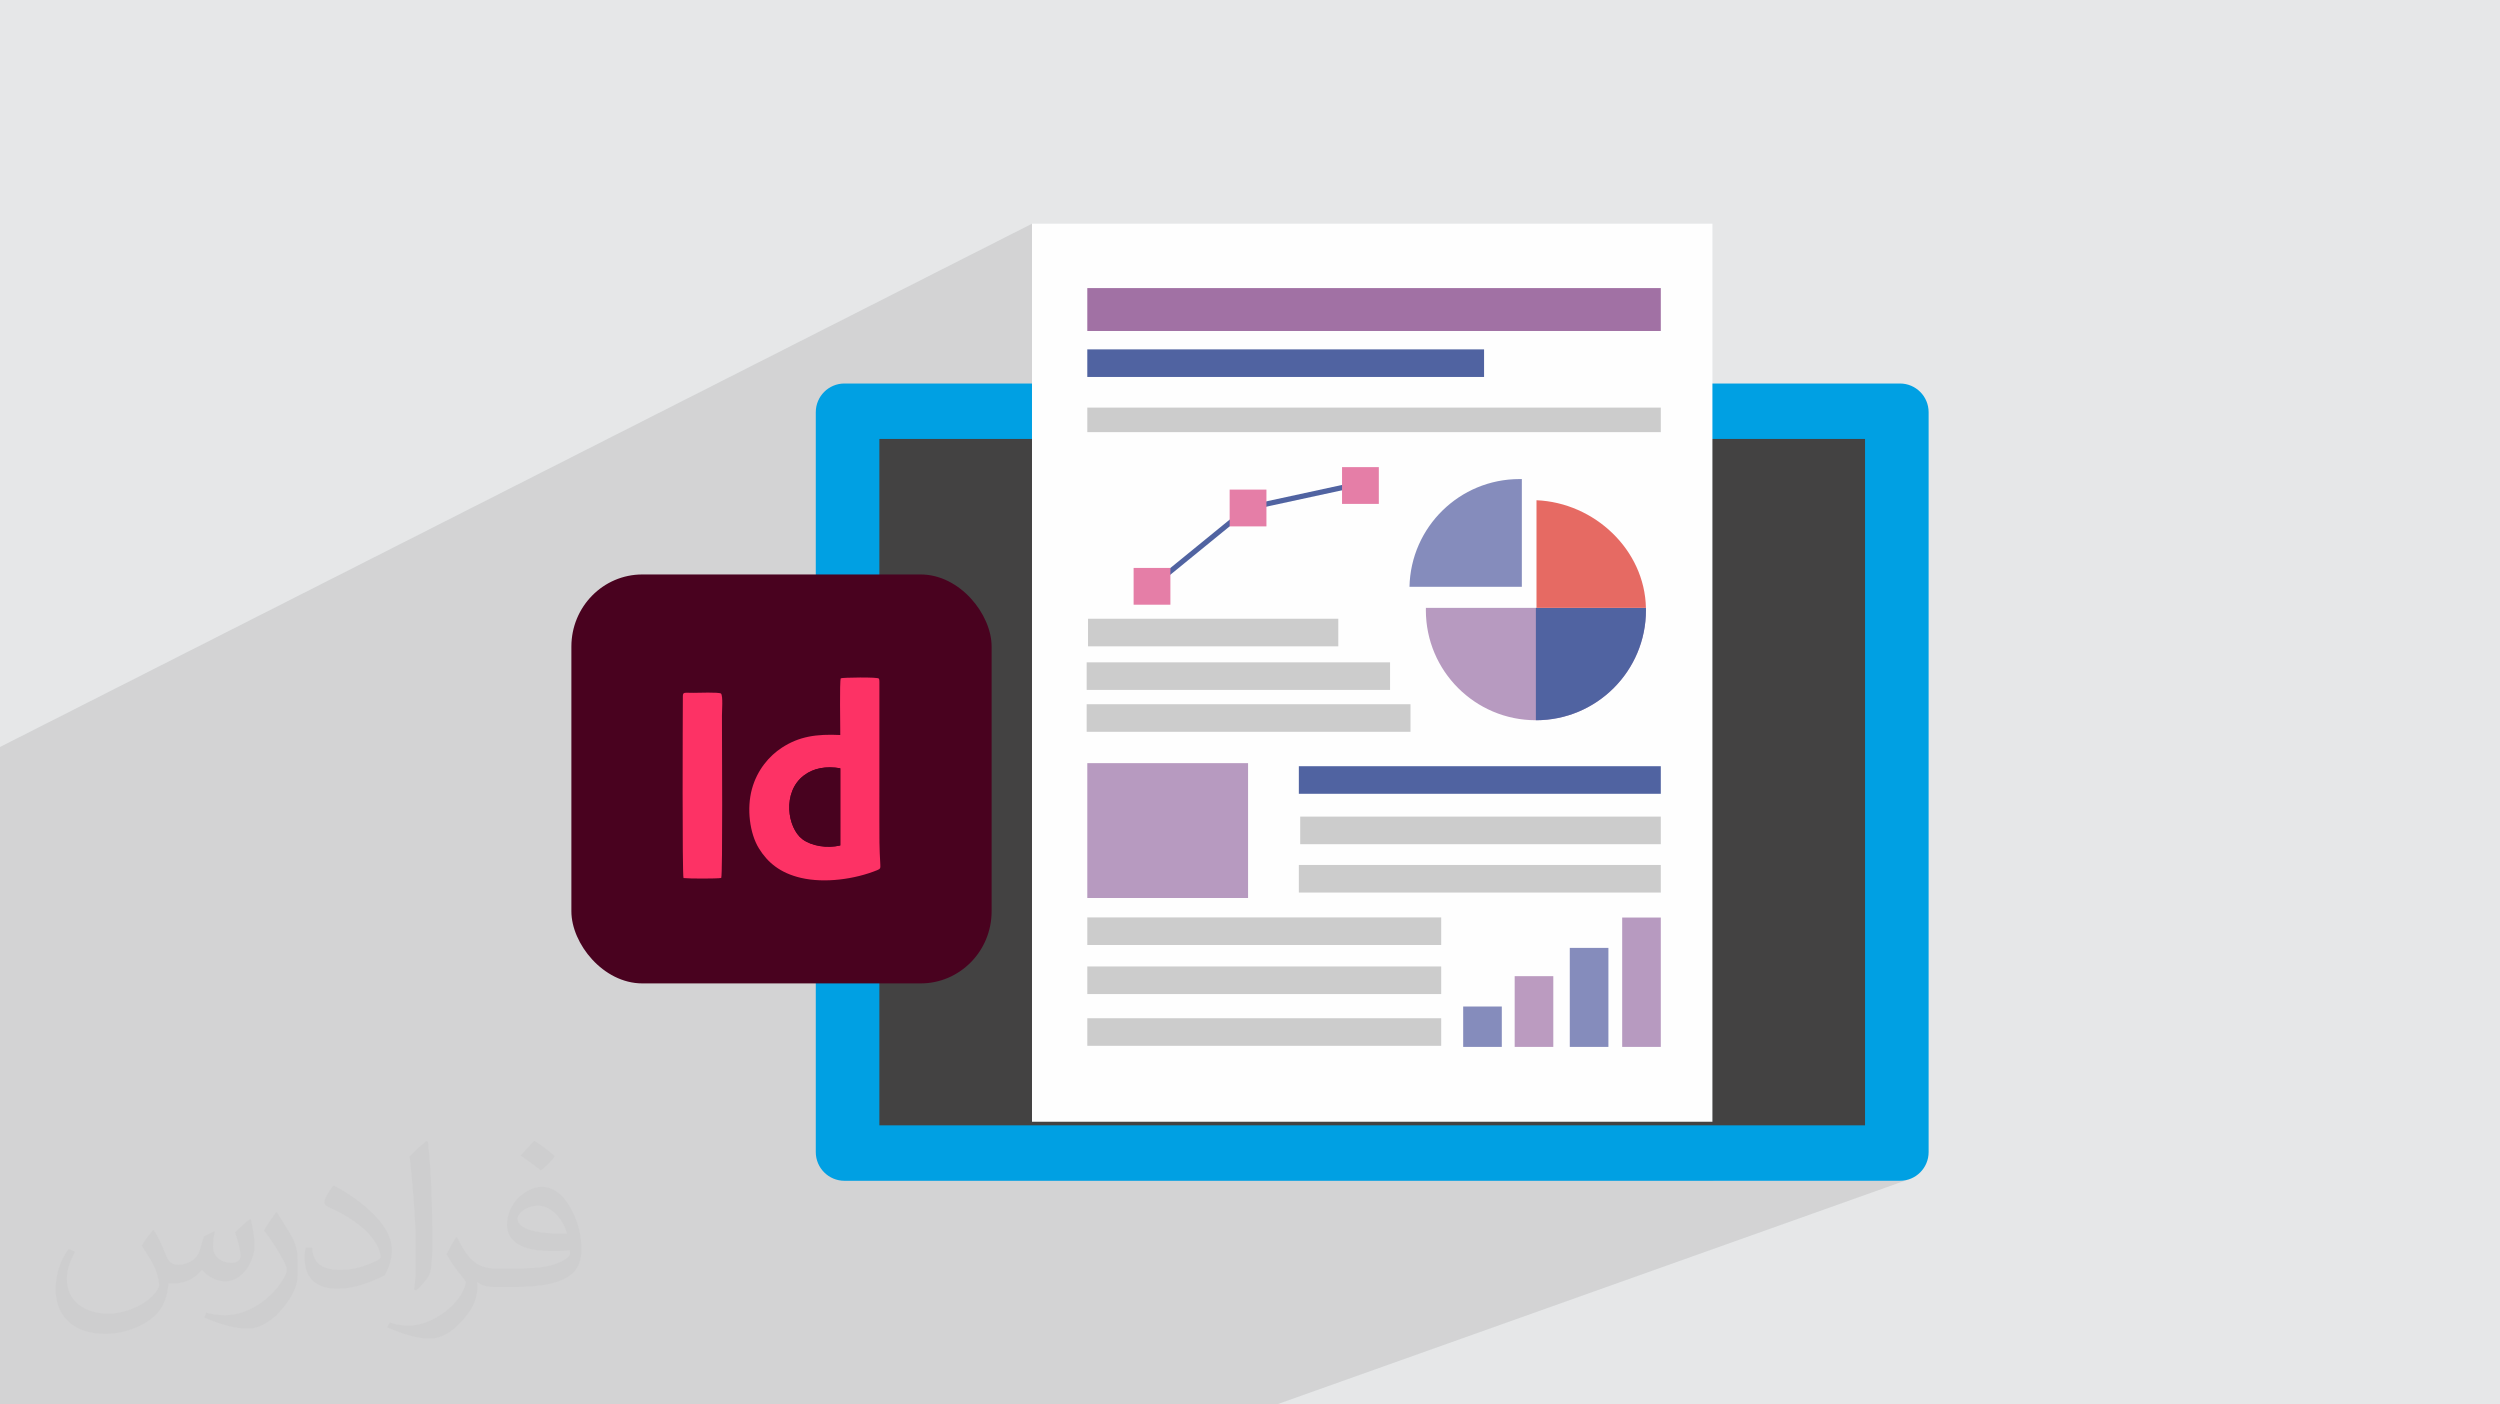 <?xml version="1.0" encoding="UTF-8"?>
<!DOCTYPE svg PUBLIC "-//W3C//DTD SVG 1.1//EN" "http://www.w3.org/Graphics/SVG/1.1/DTD/svg11.dtd">
<!-- Creator: CorelDRAW 2020 (64-Bit) -->
<svg xmlns="http://www.w3.org/2000/svg" xml:space="preserve" width="94.192mm" height="52.917mm" version="1.1" style="shape-rendering:geometricPrecision; text-rendering:geometricPrecision; image-rendering:optimizeQuality; fill-rule:evenodd; clip-rule:evenodd"
viewBox="0 0 9404.92 5283.66"
 xmlns:xlink="http://www.w3.org/1999/xlink"
 xmlns:xodm="http://www.corel.com/coreldraw/odm/2003">
 <defs>
  <style type="text/css">
   <![CDATA[
    .fil16 {fill:#48021F}
    .fil14 {fill:#49021F}
    .fil0 {fill:#E6E7E8}
    .fil15 {fill:#FD3265}
    .fil5 {fill:#FEFEFE;fill-rule:nonzero}
    .fil8 {fill:#CCCCCC;fill-rule:nonzero}
    .fil4 {fill:#434242;fill-rule:nonzero}
    .fil10 {fill:#E57EA7;fill-rule:nonzero}
    .fil12 {fill:#E66A63;fill-rule:nonzero}
    .fil13 {fill:#BB9BC0;fill-rule:nonzero}
    .fil9 {fill:#B79AC0;fill-rule:nonzero}
    .fil6 {fill:#A171A4;fill-rule:nonzero}
    .fil11 {fill:#858CBC;fill-rule:nonzero}
    .fil7 {fill:#5063A1;fill-rule:nonzero}
    .fil3 {fill:#00A0E3;fill-rule:nonzero}
    .fil2 {fill:#373435;fill-opacity:0.031}
    .fil1 {fill:#2B2A29;fill-opacity:0.102}
   ]]>
  </style>
 </defs>
 <g id="Layer_x0020_1">
  <polygon class="fil0" points="-0,0 9404.92,0 9404.92,5283.66 -0,5283.66 "/>
  <polygon class="fil1" points="4128.41,5283.66 3568.44,5283.66 2713.11,5283.66 2536.5,5283.66 2350.76,5283.66 2177.18,5283.66 1963.49,5283.66 1829.85,5283.66 1744.23,5283.66 1727.15,5283.66 1701.17,5283.66 1689.06,5283.66 1616.67,5283.66 1609.01,5283.66 1562.52,5283.66 1523.07,5283.66 1483.56,5283.66 1404.89,5283.66 1293.65,5283.66 1224.02,5283.66 1182.82,5283.66 1117.68,5283.66 1083.91,5283.66 1017.82,5283.66 894.6,5283.66 801.63,5283.66 735.96,5283.66 625.2,5283.66 544.2,5283.66 414.84,5283.66 128.12,5283.66 115.68,5283.66 68.23,5283.66 24.14,5283.66 -0,5283.66 -0,5180.7 -0,5180.54 -0,5176.16 -0,5140.93 -0,5020.44 -0,4977.87 -0,4955.84 -0,4948.59 -0,4933.34 -0,4897.96 -0,4860.23 -0,4801.3 -0,4772.92 -0,4719.49 -0,4716.57 -0,4704.29 -0,4694.47 -0,4670.42 -0,4650.43 -0,4650.05 -0,4581.35 -0,4562.23 -0,4556.31 -0,4512.05 -0,4503.08 -0,4476.35 -0,4467.21 -0,4428.8 -0,4380.83 -0,4377.46 -0,4344.04 -0,4339.01 -0,4289.16 -0,4285.68 -0,4274.77 -0,4255.32 -0,4208.48 -0,4198.14 -0,4196.79 -0,4173.76 -0,4163.34 -0,4157.54 -0,4155.95 -0,4155.36 -0,4138.75 -0,4118.27 -0,4100.38 -0,4090.19 -0,4086.55 -0,4085.01 -0,4078.19 -0,4067.56 -0,4045.26 -0,4017.79 -0,4007.73 -0,3990.42 -0,3986.53 -0,3956.84 -0,3921.35 -0,3879.91 -0,3832.54 -0,3818.74 -0,3585.26 -0,3504.88 -0,3314.27 -0,3313.96 -0,3273.38 -0,3113.02 -0,3077.18 -0,3017.29 -0,2810.08 3882.32,841.6 3882.32,1186.95 4090.36,1083.74 6247.9,1083.74 6247.9,1245.15 5420.43,1625.67 6247.9,1625.67 6190.73,1651.32 7016.23,1651.32 7016.23,4233.47 6442.64,4442.07 7147.48,4442.07 7169.24,4439.87 7189.5,4433.58 4802.47,5283.66 4785.52,5283.66 "/>
  <path class="fil2" d="M578.49 4627.69c17.95,27.21 29.6,53.36 40.96,82.43 8.45,16.91 12.93,48.09 52.57,48.09 11.61,0 28.28,-3.42 43.06,-11.61 16.63,-8.73 29.32,-21.94 35.94,-42l15.85 -53.36 38.57 -19.02 2.64 2.64c-5.27,20.09 -6.59,39.36 -6.59,54.43 0,44.63 38.57,61.56 69.22,61.56 17.95,0 34.09,-8.73 34.09,-25.11 0,-21.13 -8.98,-57.06 -20.62,-89.29 17.95,-17.95 35.94,-35.94 56.53,-50.47l3.17 1.6c8.98,38.04 14,75.56 14,100.66 0,24.57 -10.83,51.79 -19.81,69.49 -18.49,34.87 -51.25,62.62 -90.87,62.62 -30.1,0 -63.65,-15.07 -86.66,-43.06l-1.32 0c-21.66,26.96 -55.22,51.25 -108.86,51.25l-16.63 0c-2.64,35.41 -10.29,60.49 -21.94,82.95 -31.95,62.34 -126.81,106.47 -216.1,106.47 -124.17,0 -186.51,-71.59 -186.51,-166.96 0,-58.91 19.27,-113.6 48.88,-152.42l24.29 10.04c-18.49,35.41 -30.91,68.68 -30.91,101.45 0,89.29 72.66,131.83 156.4,131.83 77.68,0 173.83,-49.41 191.28,-106.72 -6.59,-62.62 -30.1,-91.93 -66.04,-148.99 10.83,-19.02 24.83,-38.04 42.28,-58.38l3.17 0 0 0 0 0 -0.02 -0.09zm1432.13 -336.04c26.15,16.39 51.79,35.66 76.87,57.85 -14,19.81 -31.45,37.79 -53.11,53.64 -25.11,-20.34 -50.19,-37.79 -75.84,-56.27 17.42,-19.55 34.62,-38.29 52.04,-55.22l0 0 0 0 0 0 0 0 0 0 0.03 0zm13.47 244.11c-42.28,0 -76.87,27.75 -76.87,48.34 0,44.13 84.53,57.85 185.72,57.31 -12.68,-51.79 -57.06,-105.68 -108.86,-105.68l0.01 0.03zm-94.86 236.19c54.96,0 103.04,-1.6 139.74,-10.83 40.96,-10.29 75.56,-30.91 75.56,-45.17 0,-3.7 0,-8.19 -1.32,-11.89 -22.98,2.11 -49.41,2.11 -72.38,2.11 -74.49,0 -131.55,-16.91 -154.02,-58.66 -5.55,-11.61 -9.51,-24.57 -9.51,-39.36 0,-40.43 17.42,-79.79 48.09,-107 25.61,-22.45 53.89,-36.44 82.67,-36.44 52.04,0 93.51,41.75 122.57,107.54 15.85,35.94 26.68,77.4 26.68,129.72 0,34.87 -9.51,64.19 -31.17,85.85 -40.43,39.11 -114.92,53.89 -229.04,53.89l-51.79 0 0 0 -13.47 0c-28.28,0 -48.62,-5.02 -64.72,-17.42l-2.64 0c0.79,6.59 1.32,12.93 1.32,19.02 0,25.61 -8.45,58.38 -25.61,84.53 -50.72,75.3 -105.68,108.04 -153.24,108.04 -48.09,0 -107,-18.49 -160.11,-42.54l9.51 -18.49c17.17,7.13 40.96,11.89 73.7,11.89 85.85,0 198.66,-82.43 212.66,-163 -3.17,-6.59 -8.98,-15.32 -17.17,-24.57 -25.11,-29.85 -40.96,-54.68 -55.75,-80.83 12.68,-25.11 24.29,-45.17 35.13,-63.4l4.49 -0.53c36.72,74.77 69.99,117.55 144.23,117.55l11.61 0 0 0 53.89 0 0 0 0 0 0 0 0 0 0 0 0.09 0.01zm-371.98 79c6.34,-34.34 6.87,-72.91 6.87,-108.86l0 -53.36c0,-99.6 -12.68,-244.36 -22.98,-338.68 17.95,-19.27 43.06,-42 62.87,-57.31l5.81 1.6c13.47,118.62 16.63,256 16.63,383.06 0,33.3 -1.32,65.79 -4.49,89.55 -1.85,30.1 -19.27,52.83 -56.53,87.7l-8.19 -3.7zm-382.8 -157.19c1.85,46.77 24.83,83.49 105.15,83.49 49.93,0 92.19,-12.93 138.96,-35.13 8.45,-3.7 12.93,-8.73 12.93,-12.93 0,-29.32 -22.45,-68.15 -60.23,-103.55 -36.72,-33.3 -85.34,-62.62 -130.76,-82.18 -15.6,-6.59 -20.62,-13.47 -20.62,-20.09 0,-13.47 17.95,-41.75 32.77,-62.09l5.02 -0.53c52.04,27.21 110.17,67.64 153.24,112.53 39.11,41.47 63.4,83.49 63.4,129.19 0,33.81 -10.29,65.51 -26.96,95.11 -57.06,28.79 -117.83,50.72 -178.06,50.72 -73.17,0 -123.1,-34.34 -123.1,-114.92 0,-8.73 0,-22.19 3.17,-39.64l25.11 0 0 0 0 0 0 0 0 0 0 0 -0.02 0zm-132.37 -132.9l45.45 73.45c16.63,27.21 32.23,56.81 32.23,103.55l0 59.7c0,48.34 -30.91,100.13 -80.83,151.38 -39.11,34.62 -73.7,49.41 -105.68,49.41 -47.55,0 -101.98,-14.79 -164.85,-41.75l7.13 -18.49c19.81,5.27 42.79,9.77 71.06,9.77 90.36,-0.53 182.8,-66.57 225.08,-147.15 5.02,-9.26 6.87,-17.95 6.87,-24.04 0,-9.26 -5.02,-19.55 -8.98,-28.79 -22.98,-43.31 -48.62,-82.95 -76.87,-119.68 14.79,-23.25 29.6,-45.7 45.7,-67.9l3.7 0.53 0 0 0 0 0 0 0 0 0 0 -0.02 0.01z"/>
  <g id="_1841210488944">
   <g>
    <g>
     <path class="fil3" d="M7147.48 1442.72l-3970.55 0c-59.62,0 -107.97,48.34 -107.97,107.96l0 2783.43c0,59.62 48.35,107.97 107.97,107.97l3970.55 0c59.63,0 107.93,-48.35 107.93,-107.97l0 -2783.43c0,-59.62 -48.3,-107.96 -107.93,-107.96z"/>
     <polygon class="fil4" points="3308.13,4233.47 7016.23,4233.47 7016.23,1651.32 3308.13,1651.32 "/>
    </g>
    <g>
     <polygon class="fil5" points="3882.32,4219.94 6442.04,4219.94 6442.04,841.6 3882.32,841.6 "/>
     <polygon class="fil6" points="4090.36,1245.15 6247.9,1245.15 6247.9,1083.74 4090.36,1083.74 "/>
     <polygon class="fil7" points="4090.36,1418.12 5583.02,1418.12 5583.02,1314.34 4090.36,1314.34 "/>
     <polygon class="fil7" points="4886.19,2986.22 6247.9,2986.22 6247.9,2882.45 4886.19,2882.45 "/>
     <polygon class="fil8" points="4891.32,3175.83 6247.91,3175.83 6247.91,3072.07 4891.32,3072.07 "/>
     <polygon class="fil8" points="4088.03,2753.03 5306.22,2753.03 5306.22,2649.27 4088.03,2649.27 "/>
     <polygon class="fil8" points="4088.03,2595.44 5229.39,2595.44 5229.39,2491.67 4088.03,2491.67 "/>
     <polygon class="fil8" points="4093.14,2431.46 5034.6,2431.46 5034.6,2327.7 4093.14,2327.7 "/>
     <polygon class="fil8" points="4886.19,3357.77 6247.9,3357.77 6247.9,3253.98 4886.19,3253.98 "/>
     <polygon class="fil8" points="4090.36,3555.06 5421.71,3555.06 5421.71,3451.28 4090.36,3451.28 "/>
     <polygon class="fil8" points="4090.36,3739.58 5421.71,3739.58 5421.71,3635.79 4090.36,3635.79 "/>
     <polygon class="fil8" points="4090.36,3934.32 5421.71,3934.32 5421.71,3830.54 4090.36,3830.54 "/>
     <polygon class="fil8" points="4090.36,1625.67 6247.9,1625.67 6247.9,1533.43 4090.36,1533.43 "/>
     <polygon class="fil9" points="4090.36,3378.23 4695.18,3378.23 4695.18,2870.92 4090.36,2870.92 "/>
     <polygon class="fil7" points="4340,2213.33 4699.47,1920.12 5122.56,1828.39 5118.38,1809.21 4690.71,1901.95 4327.6,2198.13 4340,2213.33 "/>
     <polygon class="fil10" points="4264.62,2274.9 4402.99,2274.9 4402.99,2136.54 4264.62,2136.54 "/>
     <polygon class="fil10" points="5048.71,1895.67 5187.09,1895.67 5187.09,1757.29 5048.71,1757.29 "/>
     <polygon class="fil10" points="4625.93,1980.22 4764.28,1980.22 4764.28,1841.85 4625.93,1841.85 "/>
     <path class="fil11" d="M5725.14 2207.41l-422.68 0c4.71,-224.58 188.23,-405.19 413.9,-405.19 2.96,0 5.87,0.04 8.78,0.11l0 405.08z"/>
     <path class="fil9" d="M5778.03 2709.5c-228.64,0 -414,-185.35 -414,-414 0,-2.95 0.05,-5.88 0.14,-8.82l827.73 0c0.09,2.94 0.13,5.87 0.13,8.82 0,228.65 -185.37,414 -413.99,414z"/>
     <path class="fil7" d="M6191.9 2286.68l-414 0 0 422.82 0.14 0c228.62,0 413.99,-185.35 413.99,-414 0,-2.95 -0.04,-5.88 -0.13,-8.82z"/>
     <path class="fil12" d="M6191.9 2286.68c-4.54,-218.69 -194.05,-395.68 -411.62,-404.79l0 404.79 411.62 0z"/>
     <polygon class="fil9" points="6102.61,3938.42 6247.91,3938.42 6247.91,3451.77 6102.61,3451.77 "/>
     <polygon class="fil11" points="5905.48,3938.42 6050.78,3938.42 6050.78,3565.92 5905.48,3565.92 "/>
     <polygon class="fil11" points="5504.44,3938.42 5649.74,3938.42 5649.74,3786.47 5504.44,3786.47 "/>
     <polygon class="fil13" points="5698.17,3938.42 5843.47,3938.42 5843.47,3672.31 5698.17,3672.31 "/>
    </g>
   </g>
   <g>
    <rect class="fil14" x="2149.52" y="2161.1" width="1580.92" height="1538.44" rx="266.97" ry="271.22"/>
    <path class="fil15" d="M3161.17 3180.48c-49.89,11.87 -108.52,2.11 -142.71,-23.54 -55.67,-41.75 -77.48,-176.61 5.99,-239.95 36.12,-27.4 82.81,-35.8 136.7,-26.8l0.02 290.29zm-0.06 -415.37c-90.72,-4.39 -154.68,5.53 -219.39,47.4 -47.89,30.98 -93.35,83.94 -112.98,155.71 -20.11,73.55 -8.68,166.8 26.39,223.56 32.18,52.08 78.83,92.31 158.14,110.76 89.54,20.84 202.68,5.09 286.71,-29.01 12.11,-4.92 12.54,-7.32 11.67,-22.13 -3.86,-65.29 -3.51,-97.96 -3.51,-164.09l0.14 -521.81c-0.05,-12.07 -1.85,-10.64 -2.07,-12.48 -0.78,-6.73 -140,-4.35 -143.16,-1.25 -5.23,10.31 -1.61,185.46 -1.94,213.33z"/>
    <path class="fil15" d="M2712.47 2609.25c-7.63,-6.12 -87.77,-2.83 -104.59,-2.83 -35.01,0 -38.91,-3.94 -39.02,14.39 -0.47,76.33 -2.62,668.07 2.51,682.38 19.05,2.52 124.14,2.77 141.83,-0.27 5.96,-14.9 2.75,-513.07 2.75,-610.83 0,-16.74 4.47,-73.8 -3.46,-82.84z"/>
    <path class="fil16" d="M3161.17 3180.48l-0.02 -290.29c-53.89,-9 -100.59,-0.6 -136.7,26.8 -83.47,63.33 -61.66,198.2 -5.99,239.95 34.2,25.65 92.82,35.42 142.71,23.54z"/>
   </g>
  </g>
 </g>
</svg>
